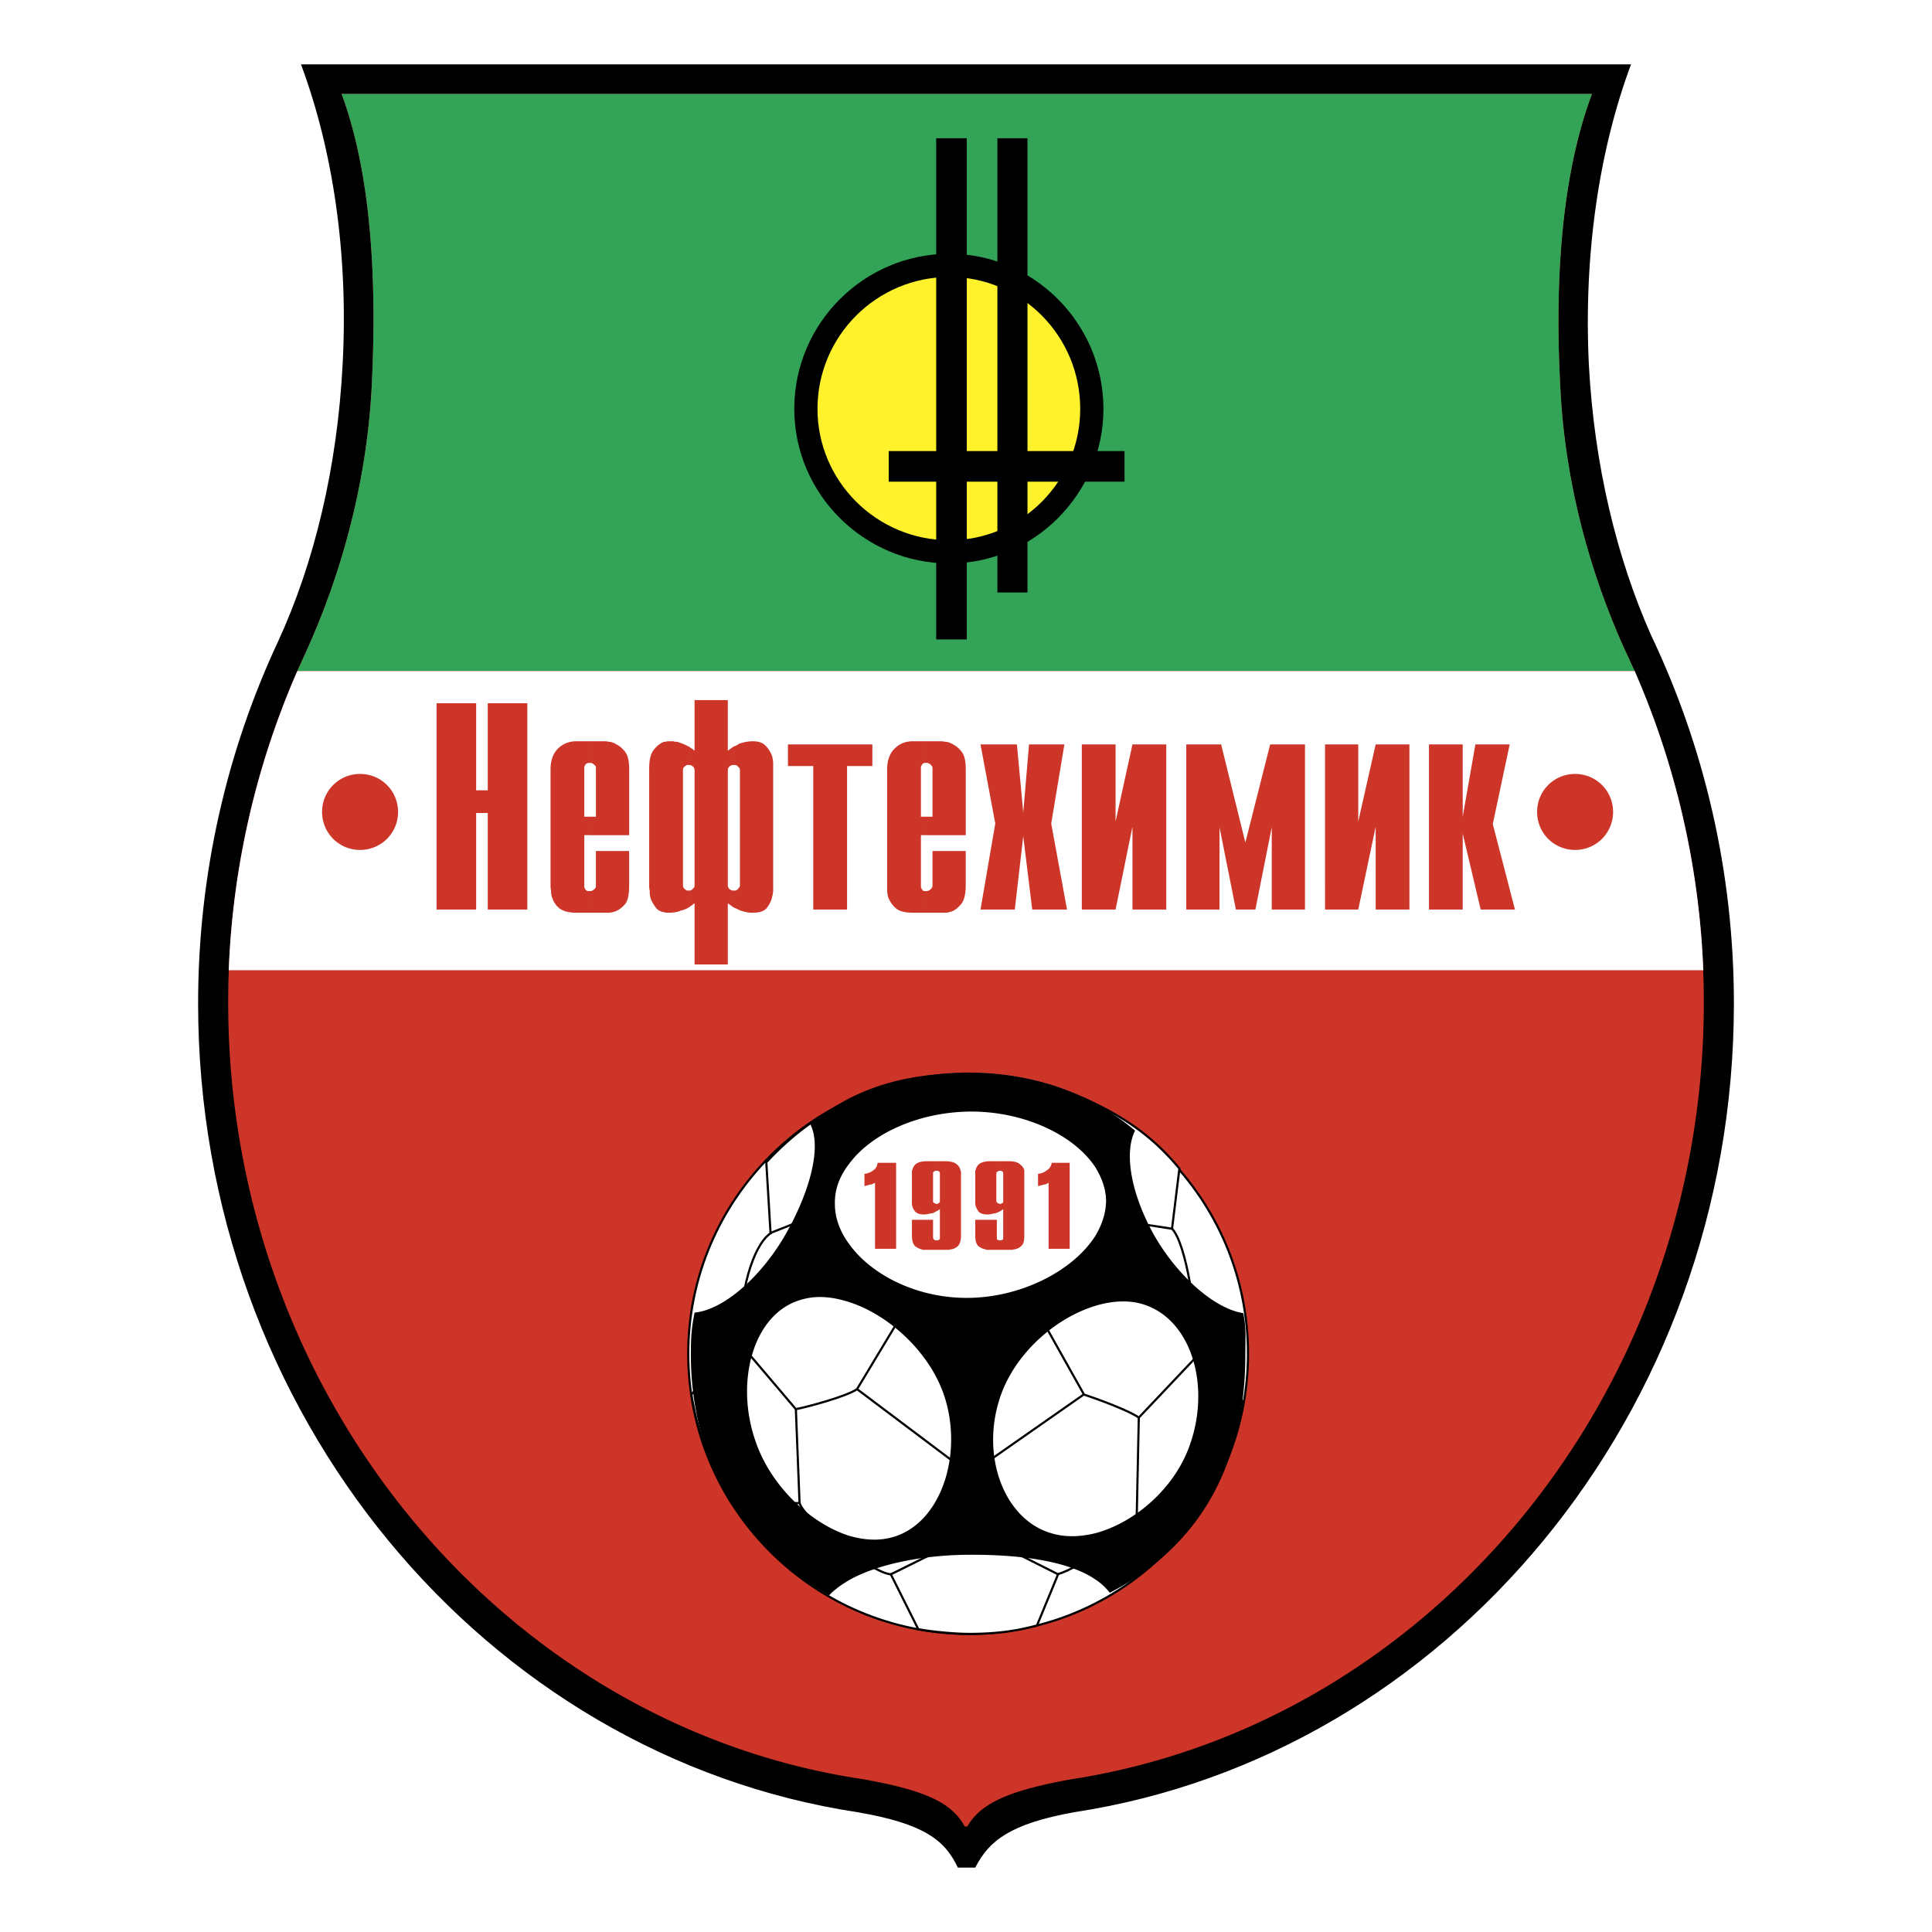 <svg xmlns="http://www.w3.org/2000/svg" width="2500" height="2500" viewBox="0 0 192.756 192.756"><path fill-rule="evenodd" clip-rule="evenodd" fill="#fff" d="M0 0h192.756v192.756H0V0z"/><path d="M107.143 180.807c37.109-5.631 65.848-39.74 65.848-80.691 0-13.211-3-25.687-8.262-36.741-3.422-7.685-5.686-17.001-6.211-27.056-.527-11.053 1.051-21.422 4.209-29.897H30.03c3.158 8.475 4.737 18.792 4.158 29.845-.526 10.37-2.842 19.896-6.422 27.686-5.105 10.897-8 23.214-8 36.162 0 40.951 28.687 75.061 65.796 80.691 6.737 1.158 8.738 2.844 10.001 5.527h1.738c1.367-2.683 3.472-4.368 9.842-5.526z" fill-rule="evenodd" clip-rule="evenodd"/><path d="M106.723 177.543c35.686-5.422 63.268-38.162 63.268-77.533a82.194 82.194 0 0 0-7.947-35.319c-3.316-7.369-5.895-16.316-6.369-26.002-.578-10.632.105-21.16 3.158-29.318H34.083c3 8.158 3.527 18.687 3 29.266-.527 9.948-3.211 19.108-6.633 26.582-4.896 10.476-7.685 22.318-7.685 34.792 0 39.32 27.582 72.111 63.216 77.482 6.317 1.104 9.001 2.367 10.264 4.736h.264c1.37-2.37 4.212-3.579 10.214-4.686z" fill-rule="evenodd" clip-rule="evenodd" fill="#cd3529"/><path d="M163.096 66.954c-.369-.737-.684-1.526-1.053-2.264-3.316-7.369-5.895-16.316-6.369-26.002-.578-10.632.105-21.16 3.158-29.318H34.083c3 8.158 3.527 18.687 3 29.266-.527 9.948-3.211 19.108-6.633 26.582l-.789 1.737h133.435v-.001z" fill-rule="evenodd" clip-rule="evenodd" fill="#33a457"/><path d="M169.938 96.799a82.535 82.535 0 0 0-6.842-29.845H29.662a82.557 82.557 0 0 0-6.843 29.845h147.119z" fill-rule="evenodd" clip-rule="evenodd" fill="#fff"/><path d="M92.458 91.062v-2.158a.564.564 0 0 0 .368-.158c.105-.105.21-.211.21-.368v-3.475h3.316v3.369c0 .948-.158 1.579-.474 1.948s-.631.631-1 .737c-.21.053-.369.105-.526.105h-1.894zm0-7.738v-1.842h.579V76.64c0-.158-.105-.264-.21-.368a.57.57 0 0 0-.368-.158v-2.158h1.368c.105 0 .263 0 .474.053.263 0 .526.105.789.262.316.158.631.422.895.79.263.369.369.947.369 1.684v6.58h-3.896v-.001zm6.841-1.157l-1.473-7.896h3.631l.633 6.791.578-6.791h3.527l-1.316 7.896 1.578 8.579h-3.473l-.895-7.316-.842 7.316h-3.422l1.474-8.579zm8.633-7.897h3.369v7.686l1.684-7.686h3.371v16.476h-3.371v-8.264l-1.684 8.264h-3.369V74.27zm18.793 0h3.473v16.476h-3.316v-8.211l-1.631 8.211h-1.947l-1.633-8.211v8.211h-3.316V74.27h3.477l2.418 9.792 2.475-9.792zm5.474 0h3.314v7.686l1.738-7.686h3.367v16.476h-3.367v-8.264l-1.738 8.264h-3.314V74.27zm10.369 0h3.367v7.211l1.264-7.211h3.422l-1.686 7.948 2.211 8.527h-3.42l-1.791-7.579v7.579h-3.367V74.27zm-50.11-.315v2.158h-.105c-.158 0-.264.053-.316.105-.052.106-.104.157-.157.263v5h.579v1.842h-.579v5.211c.053.105.105.211.157.264.053.105.158.105.316.105h.105v2.158h-1.369c-.842 0-1.421-.158-1.737-.474-.368-.317-.579-.685-.737-1.054-.052-.262-.105-.473-.105-.683V76.797c0-.947.263-1.631.738-2.105.473-.474 1.052-.737 1.841-.737h1.369zm-19.266 16.58v-1.684h.21c.104-.053.21-.106.263-.211.105-.105.158-.21.158-.315V76.85c0-.158-.052-.264-.158-.316-.053-.104-.159-.158-.263-.209h-.105-.105v-1.843c.211-.053.368-.158.526-.264a3.952 3.952 0 0 1 1.369-.263c.631 0 1.053.158 1.316.473.315.316.474.632.631 1 .053.264.105.474.105.737V88.851c0 .21-.053.421-.105.631-.053.368-.263.737-.526 1.105-.264.315-.737.474-1.315.474h-.211c-.369 0-.737-.105-1.105-.211-.211-.104-.421-.209-.685-.315zm7.948-14.106h-2.526V74.27h8.422v2.159H84.51v14.316h-3.37V76.429zm-7.948-1.948v1.843h-.053c-.105 0-.263.051-.368.157s-.157.211-.157.369v11.475c0 .105.052.263.157.369a.574.574 0 0 0 .368.158h.053v1.684c-.158-.104-.368-.264-.578-.421v6.107h-3.317v-6.107c-.21.158-.421.317-.578.421v-1.684h.157c.106-.053.211-.106.264-.211.105-.053.157-.157.157-.315V76.85a.479.479 0 0 0-.157-.369 1.152 1.152 0 0 0-.264-.157h-.105-.052v-1.843c.21.158.421.263.578.421v-5.053h3.317v5.053c.21-.157.368-.263.578-.421zm-4.474 0v1.843h-.105-.105c-.052.051-.157.105-.263.209-.054.053-.106.159-.106.316v11.422c0 .158.053.315.106.368.105.105.21.158.263.211h.21v1.684a2.468 2.468 0 0 1-.79.316c-.368.158-.79.211-1.158.211-.632 0-1.053-.158-1.316-.474-.264-.369-.474-.685-.579-1.105-.053-.21-.053-.421-.053-.631-.053-.211-.053-.369-.053-.527V76.692c0-.896.158-1.526.474-1.896.316-.419.632-.63 1-.788.104 0 .21 0 .315-.053h.632c.105.053.21.053.369.053.315.105.63.21.947.369.054.051.107.051.212.104zm-9.843 16.581v-2.158a.478.478 0 0 0 .369-.158c.158-.105.21-.211.21-.368v-3.475h3.316v3.369c0 .948-.105 1.579-.421 1.948s-.684.631-1.052.737c-.211.053-.369.105-.527.105h-1.895zm0-7.738v-1.842h.58V76.64c0-.158-.053-.264-.21-.368a.481.481 0 0 0-.369-.158v-2.158h1.422c.052 0 .21 0 .473.053.211 0 .474.105.737.262.316.158.632.422.896.79.263.369.368.947.368 1.684v6.58h-3.897v-.001zM43.558 70.165h3.948v8.686h1.158v-8.686h3.947v20.581h-3.947v-9.632h-1.158v9.632h-3.948V70.165zm15.317 3.79v2.158h-.105c-.105 0-.21.053-.316.105-.052.106-.105.157-.157.263v5h.578v1.842h-.578v5.211c.052.105.105.211.157.264.105.105.211.105.316.105h.105v2.158h-1.368c-.79 0-1.369-.158-1.737-.474a2.16 2.16 0 0 1-.684-1.054c-.106-.262-.106-.473-.106-.683-.052-.211-.052-.369-.052-.527V76.797c0-.947.264-1.631.737-2.105s1.105-.737 1.842-.737h1.368z" fill-rule="evenodd" clip-rule="evenodd" fill="#cd3529"/><path d="M94.721 56.216c8.421 0 15.369-6.948 15.369-15.423 0-8.527-6.947-15.475-15.369-15.475-8.528 0-15.476 6.948-15.476 15.475.001 8.475 6.948 15.423 15.476 15.423z" fill-rule="evenodd" clip-rule="evenodd"/><path d="M94.721 53.9c7.21 0 13.052-5.896 13.052-13.107 0-7.263-5.842-13.159-13.052-13.159-7.265 0-13.16 5.896-13.16 13.159 0 7.212 5.896 13.107 13.16 13.107z" fill-rule="evenodd" clip-rule="evenodd" fill="#fff22d"/><path fill-rule="evenodd" clip-rule="evenodd" d="M93.405 63.795h3.052V13.792h-3.052v50.003zM99.51 59.112h3.002v-45.32H99.51v45.32z"/><path fill-rule="evenodd" clip-rule="evenodd" d="M112.195 48.058v-3.054H88.667v3.054h23.528z"/><path d="M68.771 134.961c0-15.369 12.475-27.949 27.897-27.949 15.424 0 27.846 12.58 27.846 27.949 0 15.527-12.422 28.004-27.846 28.004-15.423 0-27.897-12.477-27.897-28.004z" fill-rule="evenodd" clip-rule="evenodd" fill="#929496"/><path d="M96.667 163.016c15.37 0 27.846-12.527 27.846-27.951 0-15.422-12.477-27.949-27.846-27.949-15.422 0-28.002 12.527-28.002 27.949 0 15.423 12.58 27.951 28.002 27.951z" fill-rule="evenodd" clip-rule="evenodd" fill="#fff" stroke="#000" stroke-width=".216" stroke-linejoin="round" stroke-miterlimit="2.613"/><path fill-rule="evenodd" clip-rule="evenodd" fill="#fff" stroke="#000" stroke-width=".216" stroke-linejoin="round" stroke-miterlimit="2.613" d="M90.615 130.117h12.475l5.053 9.002-11.37 7.947-11.265-8.472 5.107-8.477zM86.351 109.168l1.158 1.422-7.58 11.213-3.053 1.209-.421-7.053c2.791-3 5.949-5.316 9.896-6.791zM117.67 116.59l-.736 6-3.422-.525-6.895-11.422 1.367-1.105c3.948 1.737 6.95 3.735 9.686 7.052zM119.934 150.383l-6.527 1.158.211-10.105 5.631-5.947 4.791 4.367c-.634 3.789-2.106 7.421-4.106 10.527zM91.615 162.543l-2.736-5.475 8.422-4.158 8.264 4.158-2.105 5.105c-2.316.631-4.369.842-6.792.842-1.368.001-3.685-.21-5.053-.472zM68.981 139.119l4.79-5.158 5.632 6.631.368 9.371h-6.738l-.105-.107a29.688 29.688 0 0 1-3.947-10.737z"/><path d="M76.93 123.012c-1.369.842-3.053 4.475-3.158 10.949m11.736 4.633c-1.052.736-5 1.787-6.104 1.998m28.686-1.473c1.633.527 4.686 1.684 5.527 2.316m-33.845 8.528c.526 1.684 7.211 7 9.106 7.105m28.056-34.478c1.369 1.369 2.631 8.844 2.314 12.898m-5.842 16.053c-1.053 1.369-5.422 4.791-7.895 5.527" fill="none" stroke="#000" stroke-width=".216" stroke-linecap="round" stroke-linejoin="round" stroke-miterlimit="2.613"/><path d="M110.721 158.91c9.002-4.631 13.527-12.844 13.527-23.74 0-1.682.107-2.578-.209-4.156-3-.475-6.686-3.896-8.895-7.791-2.107-3.738-3.107-8-1.896-10.422a23.898 23.898 0 0 0-3.947-2.686v6.371c.631 1.051 1 2.051 1.053 3.209 0 1.264-.369 2.422-1.053 3.58v7.002c1.58-.475 3.158-.58 4.527-.211 5 1.367 7 8.105 4.895 14.053-1.475 4.316-5.475 7.791-9.422 8.844v4.631a5.74 5.74 0 0 1 1.42 1.316zm-1.42-48.795c-3.789-2.051-7.896-3.053-12.685-3.053-4.58 0-8.369.738-11.896 2.527v6.527c2.21-3.002 6.842-5.105 11.843-5.211 5.421-.105 10.58 2.262 12.738 5.58v-6.37zM84.72 157.646c2.895-1.631 7.421-2.473 11.632-2.525 5.001-.055 10.105.525 12.949 2.473v-4.631c-1.473.367-2.949.42-4.264.051-4.895-1.314-7.264-7.842-5.211-13.736 1.475-4.264 5.475-7.791 9.475-9v-7.002c-2.158 3.42-7.211 6.105-12.528 6.211-5.105.105-9.79-2.211-12.053-5.369v5.791c3.947 1.262 7.947 4.947 9.421 9.158 2.053 5.895-.21 13-5.158 14.316-1.368.369-2.79.264-4.263-.156v4.419zm0-48.056c-1.316.684-2.58 1.527-3.896 2.527 1.263 2.42-.211 7.105-2.369 10.895-2.264 4.053-6.053 7.633-9.159 7.949-.315 1.631-.368 2.473-.368 4.209 0 10.582 5.211 19.213 13.791 24.004.526-.58 1.211-1.053 2.001-1.527v-4.42c-3.948-1.264-7.843-5.055-9.317-9.371-2.105-5.895-.316-12.895 4.632-14.211 1.474-.422 3.053-.264 4.686.264v-5.791c-.895-1.211-1.422-2.578-1.422-3.947-.053-1.475.474-2.842 1.422-4.053v-6.528h-.001z" fill-rule="evenodd" clip-rule="evenodd"/><path d="M99.773 124.697v-.947c.105 0 .158 0 .211-.053.053 0 .105-.053.105-.105v-.055-2.895c-.105.053-.211.158-.316.211v-.736c.105 0 .158-.053.264-.105.053-.053.053-.105.053-.158v-2.789c0-.053 0-.105-.053-.158s-.158-.105-.264-.105v-.947h.842c.58 0 .949.105 1.158.316.211.158.369.367.42.58v6.525c0 .475-.051.789-.262 1s-.42.314-.684.369c-.105 0-.211.053-.316.053h-1.158v-.001zm4.842-6.685l-.314.158c-.158 0-.264.053-.475.105-.053 0-.105 0-.105.051h-.156v-1.209c.367-.053.631-.158.893-.367.264-.16.422-.422.475-.738h1.791v8.578h-2.107v-6.578h-.002zm-4.842-2.158v.947a.409.409 0 0 0-.264.105c-.105.053-.105.105-.105.158v2.789c0 .053.053.105.105.158s.158.053.211.105h.053v.736c-.211.105-.422.211-.578.211-.264.053-.475.105-.633.105-.475 0-.789-.105-.947-.316s-.264-.473-.314-.684v-.211-2.631-.105-.105-.211c0-.053 0-.156.051-.211.053-.209.158-.42.369-.578s.578-.264 1.105-.264h.947v.002zm0 7.896v.947h-1.159c-.106 0-.211 0-.316-.053a1.669 1.669 0 0 1-.684-.316c-.211-.211-.314-.527-.314-1.053v-1.578h2.156V123.592c0 .053.053.105.105.105.054.053.107.053.212.053zm-6.368.947v-.947h.053c.105 0 .158 0 .21-.053.053 0 .053-.053.105-.105v-.055-2.895c-.105.053-.21.158-.368.211v-.736h.053c.105 0 .158-.053.21-.105.105-.053.105-.105.105-.158v-2.789c0-.053 0-.105-.053-.158s-.158-.105-.263-.105h-.053v-.947h.896c.526 0 .947.105 1.158.316.21.158.316.367.368.58.053.104.053.209.053.314v6.211c0 .475-.105.789-.263 1-.21.211-.421.314-.685.369-.105 0-.21.053-.315.053h-1.211v-.001zm-6.106-6.685a2.59 2.59 0 0 1-.368.158c-.106 0-.264.053-.421.105-.053 0-.105 0-.158.051h-.105v-1.209c.369-.053.632-.158.895-.367.263-.16.369-.422.421-.738h1.843v8.578h-2.105v-6.578h-.002zm6.106-2.158v.947c-.105 0-.158.053-.263.105-.053.053-.053.105-.053.158v2.789c0 .053 0 .105.105.158.053.053.105.053.211.105v.736c-.158.105-.369.211-.527.211-.263.053-.526.105-.684.105-.421 0-.737-.105-.895-.316-.21-.211-.263-.473-.316-.684v-.211-2.631-.105-.105-.211c0-.053 0-.156.053-.211.053-.209.158-.42.369-.578.21-.158.579-.264 1.104-.264h.896v.002zm0 7.896v.947h-1.158c-.106 0-.211 0-.315-.053a1.811 1.811 0 0 1-.632-.316c-.21-.211-.316-.527-.316-1.053v-1.578h2.106V123.537l.053.055c0 .053.052.105.104.105.052.053.105.053.158.053zM35.925 84.798c2.106 0 3.79-1.685 3.79-3.791s-1.684-3.79-3.79-3.79c-2.105 0-3.79 1.685-3.79 3.79s1.685 3.791 3.79 3.791zM157.146 84.798c2.107 0 3.791-1.685 3.791-3.791s-1.684-3.79-3.791-3.79c-2.104 0-3.789 1.685-3.789 3.79s1.686 3.791 3.789 3.791z" fill-rule="evenodd" clip-rule="evenodd" fill="#cd3529"/></svg>